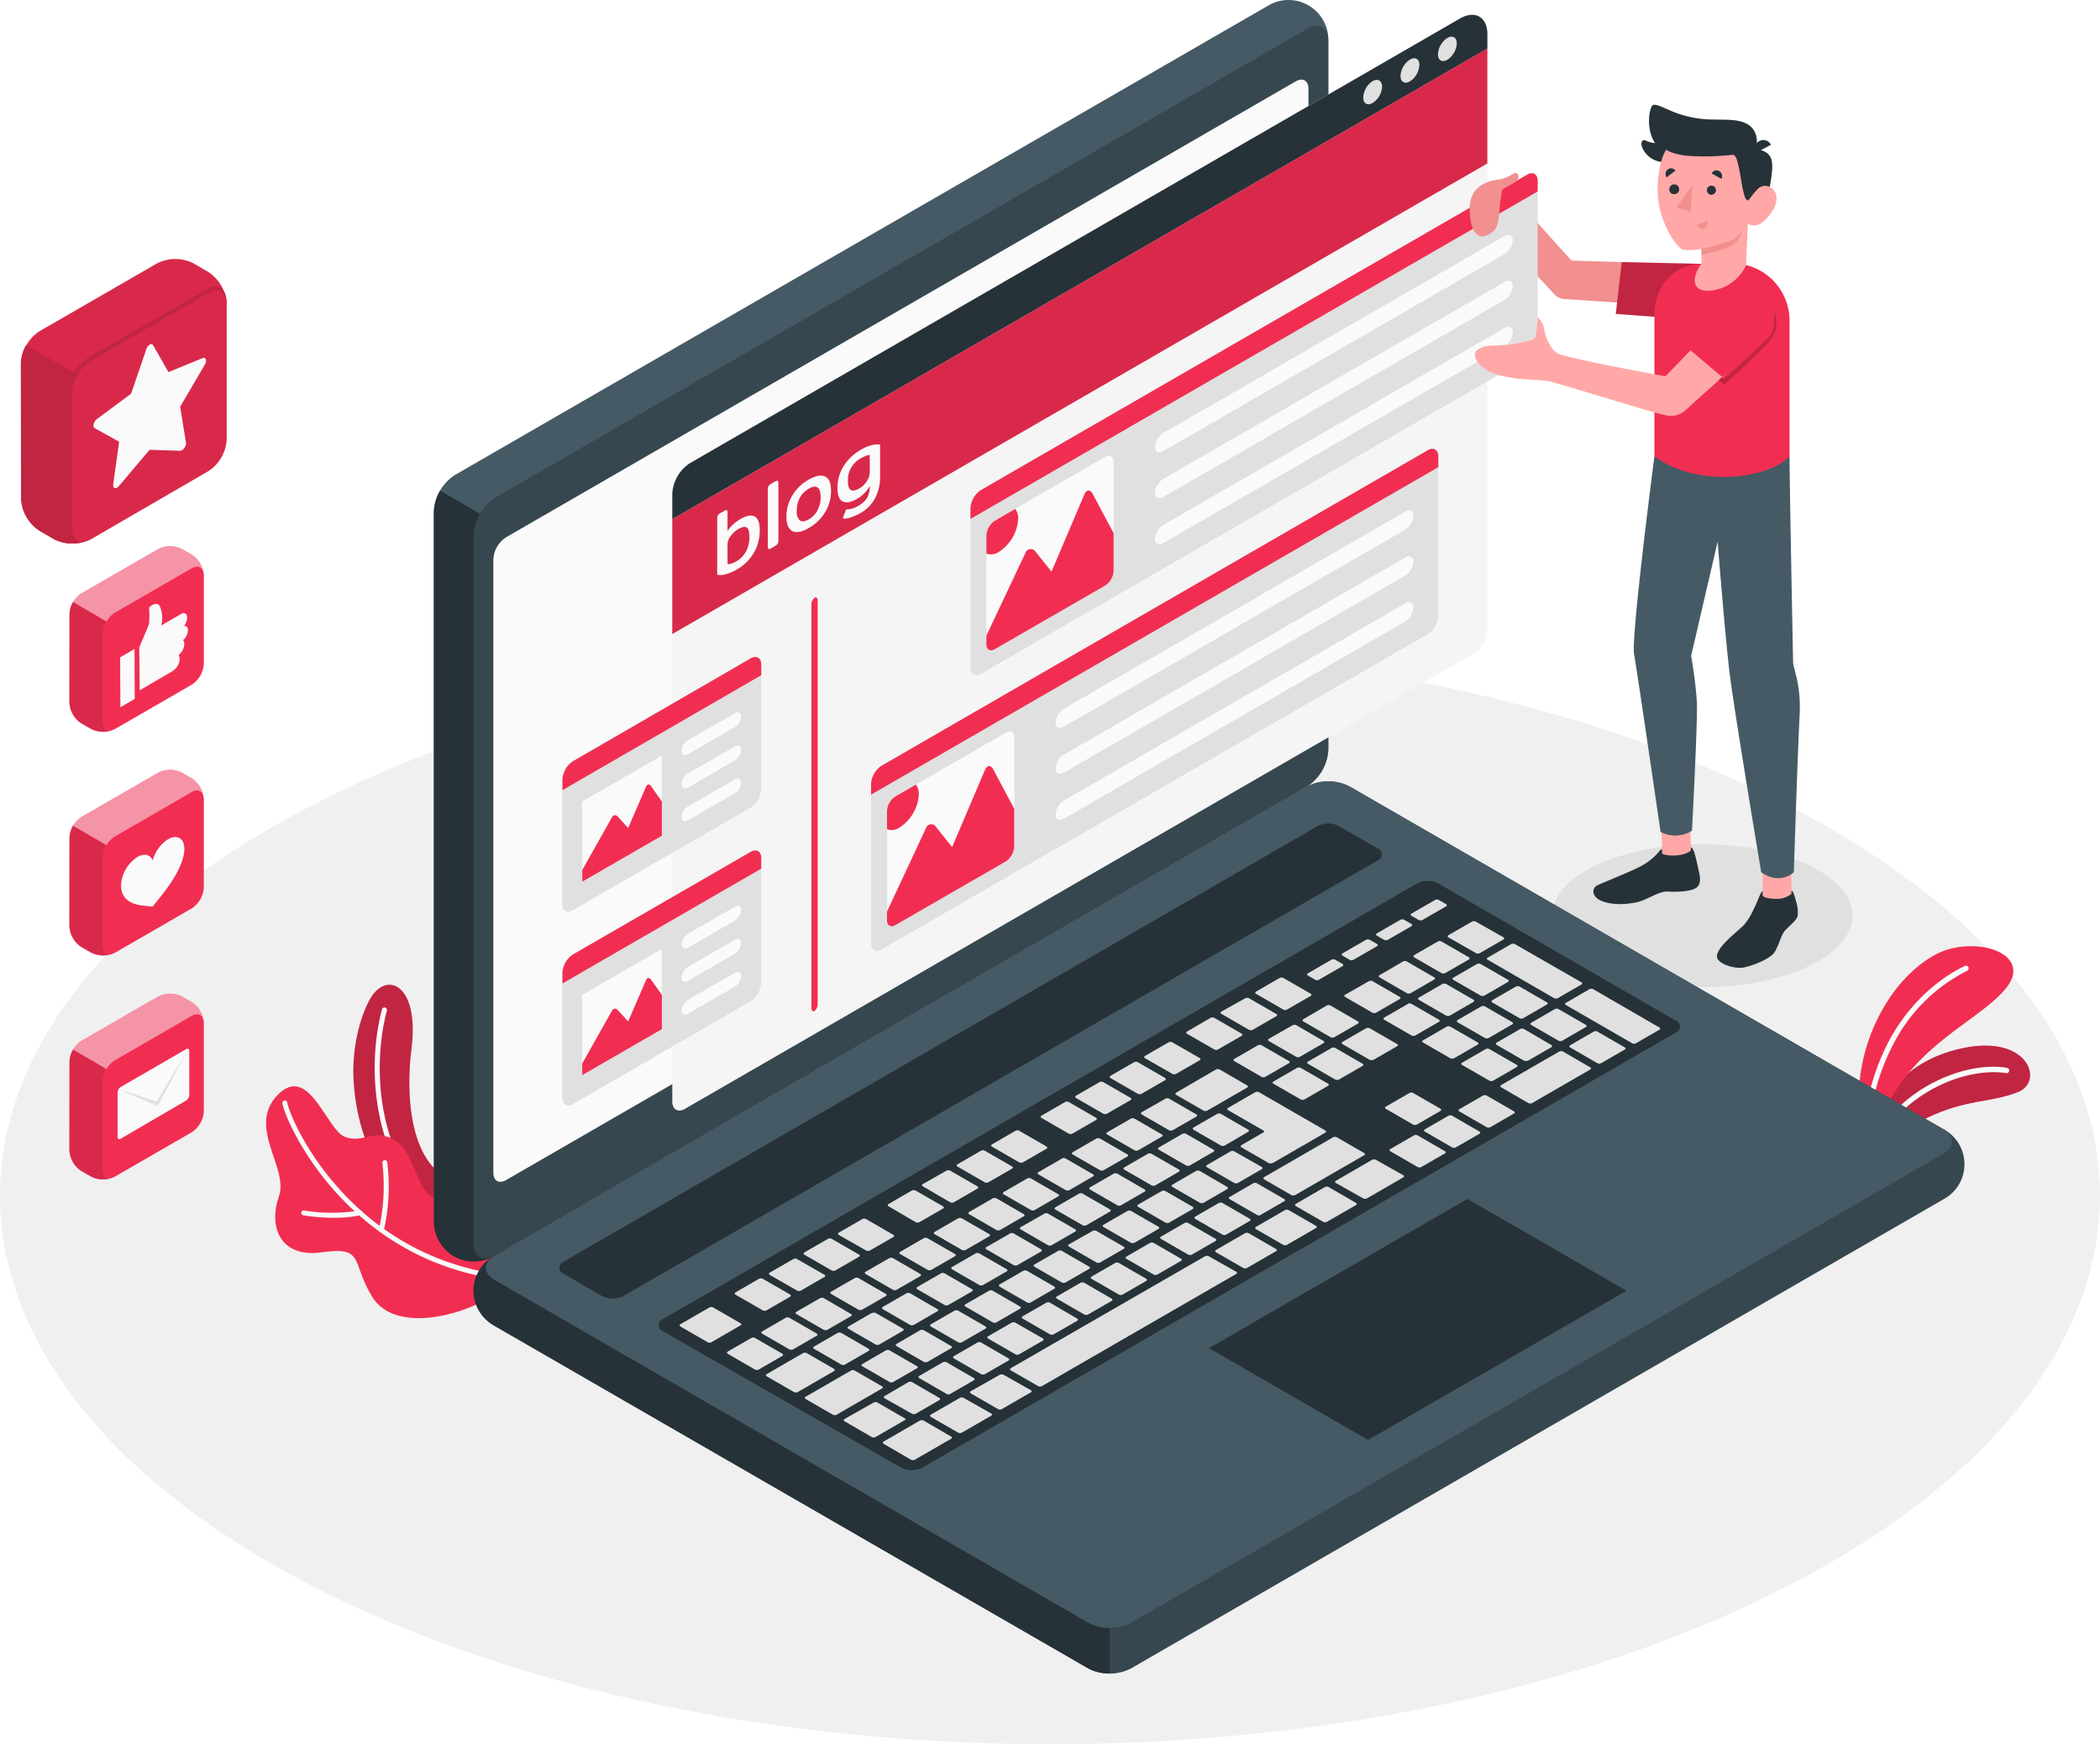 <svg xmlns="http://www.w3.org/2000/svg" width="429.098" height="356.366" viewBox="0 0 429.098 356.366">
  <g id="Blog_post-amico" data-name="Blog post-amico" transform="translate(-0.001 0.124)">
    <g id="freepik--Floor--inject-3">
      <path id="Path_2793" data-name="Path 2793" d="M98.29,395.29c83.79,43.77,219.63,43.78,303.42,0s83.78-114.74,0-158.51-219.63-43.77-303.42,0S14.51,351.53,98.29,395.29Z" transform="translate(-35.45 -71.88)" fill="#f0f0f0"/>
    </g>
    <g id="freepik--Plants--inject-3">
      <path id="Path_2794" data-name="Path 2794" d="M419.5,309.58s1.05-5.28,9.57-9.36c8.29-4,13.07-3.07,18.76-5.36s1.6-13.05-14-8.27c-14.29,4.38-15.74,16.75-15.74,16.75Z" transform="translate(-35.45 -71.88)" fill="#f12e52"/>
      <path id="Path_2795" data-name="Path 2795" d="M419.5,309.58s1.05-5.28,9.57-9.36c8.29-4,13.07-3.07,18.76-5.36s1.6-13.05-14-8.27c-14.29,4.38-15.74,16.75-15.74,16.75Z" transform="translate(-35.45 -71.88)" opacity="0.2"/>
      <path id="Path_2796" data-name="Path 2796" d="M418,307.6a.51.51,0,0,1-.17,0,.55.55,0,0,1-.34-.7c2-5.72,7-11,13.52-14.22,8.36-4.09,14.31-2.79,14.56-2.73a.543.543,0,0,1-.24,1.06c-.06,0-5.85-1.26-13.84,2.65-6.25,3.06-11.1,8.14-13,13.6a.56.56,0,0,1-.49.34Z" transform="translate(-35.45 -71.88)" fill="#fafafa"/>
      <path id="Path_2797" data-name="Path 2797" d="M418.27,303s1-3,4.85-8.87c6.64-10.18,17.47-14.63,22.21-20.45,5.1-6.28-3.72-10.16-11.65-8-4.54,1.26-8.68,5.4-10.85,8.19a37.36,37.36,0,0,0-7.55,21Z" transform="translate(-35.45 -71.88)" fill="#f12e52"/>
      <path id="Path_2798" data-name="Path 2798" d="M416.78,303.24h0a.55.55,0,0,1-.53-.56,46.17,46.17,0,0,1,5.51-18.85c6-10.77,14.9-14.6,15.28-14.76a.55.55,0,0,1,.42,1,34.18,34.18,0,0,0-14.75,14.28,44.93,44.93,0,0,0-5.37,18.35.55.55,0,0,1-.56.54Z" transform="translate(-35.45 -71.88)" fill="#fafafa"/>
      <path id="Path_2799" data-name="Path 2799" d="M126,312c-7.19-4.83-7.51-17.83-6.47-26,1.65-13-5-16-8.39-10.26-1.64,2.79-3.7,8.85-3.47,15.91.37,11.06,5.16,24.29,16.76,29.09Z" transform="translate(-35.45 -71.88)" fill="#f12e52"/>
      <path id="Path_2800" data-name="Path 2800" d="M126,312c-7.19-4.83-7.51-17.83-6.47-26,1.65-13-5-16-8.39-10.26-1.64,2.79-3.7,8.85-3.47,15.91.37,11.06,5.16,24.29,16.76,29.09Z" transform="translate(-35.45 -71.88)" opacity="0.2"/>
      <path id="Path_2801" data-name="Path 2801" d="M124.52,320a.49.49,0,0,1-.32-.12c-12.17-10.41-14.08-29-10.7-41.89a.515.515,0,0,1,1,.25c-3.3,12.59-1.47,30.75,10.38,40.88a.49.49,0,0,1,.05.7.48.48,0,0,1-.41.18Z" transform="translate(-35.45 -71.88)" fill="#fafafa"/>
      <path id="Path_2802" data-name="Path 2802" d="M136.81,336c-6.26,4.5-20.65,8.39-25.33.68-4.35-7.17-1.44-10.3-10.27-9.06S90.35,322,92.44,316.2s-6.61-14.19-.26-20.73,10,7.06,13.68,8.53,5.93-1.7,10.17.61,4.65,11.76,8.78,11.94c6.76.31,18.14.26,19,6.29S136.81,336,136.81,336Z" transform="translate(-35.45 -71.88)" fill="#f12e52"/>
      <path id="Path_2803" data-name="Path 2803" d="M139.4,333.36h-.05c-32.75-3.42-45.42-32-46.2-36.16a.508.508,0,1,1,1-.18c.76,4.09,13.17,32,45.32,35.35a.5.5,0,0,1,.45.55A.51.51,0,0,1,139.4,333.36Z" transform="translate(-35.45 -71.88)" fill="#fafafa"/>
      <path id="Path_2804" data-name="Path 2804" d="M103.59,320.56a38.342,38.342,0,0,1-6.168-.5.5.5,0,0,1-.4-.58.49.49,0,0,1,.58-.4,34.71,34.71,0,0,0,11.28,0,.51.51,0,0,1,.6.39.5.5,0,0,1-.39.59,26.849,26.849,0,0,1-5.5.5Z" transform="translate(-35.45 -71.88)" fill="#fafafa"/>
      <path id="Path_2805" data-name="Path 2805" d="M113.36,323.55h-.11a.5.5,0,0,1-.38-.59,40,40,0,0,0,.71-13.58.506.506,0,1,1,1-.16,40.31,40.31,0,0,1-.72,14A.5.5,0,0,1,113.36,323.55Z" transform="translate(-35.45 -71.88)" fill="#fafafa"/>
    </g>
    <g id="freepik--Icons--inject-3">
      <path id="Path_2806" data-name="Path 2806" d="M52.07,284.42l15.7-9.06a5.42,5.42,0,0,1,4.87,0l2,1.15a5.37,5.37,0,0,1,2.44,4.22v18.12a5.39,5.39,0,0,1-2.44,4.22l-15.69,9.06a5.42,5.42,0,0,1-4.87,0l-2-1.15a5.37,5.37,0,0,1-2.43-4.22V288.64a5.4,5.4,0,0,1,2.42-4.22Z" transform="translate(-35.45 -71.88)" fill="#f12e52"/>
      <path id="Path_2807" data-name="Path 2807" d="M52.07,284.42l15.7-9.06a5.42,5.42,0,0,1,4.87,0l2,1.15a5.37,5.37,0,0,1,2.44,4.22v18.12a5.39,5.39,0,0,1-2.44,4.22l-15.69,9.06a5.42,5.42,0,0,1-4.87,0l-2-1.15a5.37,5.37,0,0,1-2.43-4.22V288.64a5.4,5.4,0,0,1,2.42-4.22Z" transform="translate(-35.45 -71.88)" fill="#fafafa" opacity="0.5"/>
      <path id="Path_2808" data-name="Path 2808" d="M77.06,280.73c0-1.56-1.09-2.19-2.44-1.41l-15.69,9.06a5.39,5.39,0,0,0-2.44,4.22v18.12c0,1.55,1.09,2.18,2.44,1.41l15.69-9.06a5.39,5.39,0,0,0,2.44-4.22Z" transform="translate(-35.45 -71.88)" fill="#f12e52"/>
      <path id="Path_2809" data-name="Path 2809" d="M49.64,306.76A5.37,5.37,0,0,0,52.07,311l2,1.15a5.43,5.43,0,0,0,4.45.19c-1.15.44-2-.21-2-1.6V292.6a4.87,4.87,0,0,1,.72-2.4l-6.86-4a5,5,0,0,0-.71,2.4Z" transform="translate(-35.45 -71.88)" fill="#f12e52"/>
      <path id="Path_2810" data-name="Path 2810" d="M49.64,306.76A5.37,5.37,0,0,0,52.07,311l2,1.15a5.43,5.43,0,0,0,4.45.19c-1.15.44-2-.21-2-1.6V292.6a4.87,4.87,0,0,1,.72-2.4l-6.86-4a5,5,0,0,0-.71,2.4Z" transform="translate(-35.45 -71.88)" opacity="0.1"/>
      <path id="Path_2811" data-name="Path 2811" d="M60.13,293.84l13.35-7.73a.4.4,0,0,1,.64.37v9a1.45,1.45,0,0,1-.64,1.13L60.13,304.4a.4.4,0,0,1-.65-.38v-9a1.45,1.45,0,0,1,.65-1.18Z" transform="translate(-35.45 -71.88)" fill="#fafafa"/>
      <path id="Path_2812" data-name="Path 2812" d="M24.03,222.34,32,224.93l6.67-11.08-6.45,12.01Z" fill="#e0e0e0"/>
      <path id="Path_2813" data-name="Path 2813" d="M52.07,238.69l15.7-9.06a5.36,5.36,0,0,1,4.87,0l2,1.15A5.36,5.36,0,0,1,77.06,235v18.12a5.35,5.35,0,0,1-2.44,4.21l-15.69,9.06a5.36,5.36,0,0,1-4.87,0l-2-1.14A5.4,5.4,0,0,1,49.64,261V242.91a5.4,5.4,0,0,1,2.43-4.22Z" transform="translate(-35.45 -71.88)" fill="#f12e52"/>
      <path id="Path_2814" data-name="Path 2814" d="M52.07,238.69l15.7-9.06a5.36,5.36,0,0,1,4.87,0l2,1.15A5.36,5.36,0,0,1,77.06,235v18.12a5.35,5.35,0,0,1-2.44,4.21l-15.69,9.06a5.36,5.36,0,0,1-4.87,0l-2-1.14A5.4,5.4,0,0,1,49.64,261V242.91a5.4,5.4,0,0,1,2.43-4.22Z" transform="translate(-35.45 -71.88)" fill="#fafafa" opacity="0.5"/>
      <path id="Path_2815" data-name="Path 2815" d="M77.06,235c0-1.56-1.09-2.19-2.44-1.41l-15.69,9.06a5.37,5.37,0,0,0-2.44,4.22V265c0,1.55,1.09,2.18,2.44,1.4l15.69-9.06a5.35,5.35,0,0,0,2.44-4.21Z" transform="translate(-35.45 -71.88)" fill="#f12e52"/>
      <path id="Path_2816" data-name="Path 2816" d="M49.64,261a5.4,5.4,0,0,0,2.43,4.22l2,1.14a5.39,5.39,0,0,0,4.45.2c-1.15.43-2-.21-2-1.6V246.87a4.87,4.87,0,0,1,.72-2.4l-6.86-4a5,5,0,0,0-.71,2.4Z" transform="translate(-35.45 -71.88)" fill="#f12e52"/>
      <path id="Path_2817" data-name="Path 2817" d="M49.64,261a5.4,5.4,0,0,0,2.43,4.22l2,1.14a5.39,5.39,0,0,0,4.45.2c-1.15.43-2-.21-2-1.6V246.87a4.87,4.87,0,0,1,.72-2.4l-6.86-4a5,5,0,0,0-.71,2.4Z" transform="translate(-35.45 -71.88)" opacity="0.1"/>
      <path id="Path_2818" data-name="Path 2818" d="M66.62,257,65,256.82c-2.2-.18-4.82-1-4.82-4.19a7.38,7.38,0,0,1,3.34-5.78c1.44-.83,2.66-.49,3.13.71a7.47,7.47,0,0,1,3.13-4.33c1.85-1.06,3.34-.2,3.34,1.93,0,3.08-2.6,7-4.79,9.71Z" transform="translate(-35.45 -71.88)" fill="#fafafa"/>
      <path id="Path_2819" data-name="Path 2819" d="M52.07,193l15.7-9.06a5.36,5.36,0,0,1,4.87,0l2,1.15a5.35,5.35,0,0,1,2.44,4.21v18.12a5.36,5.36,0,0,1-2.44,4.22L58.95,220.7a5.36,5.36,0,0,1-4.87,0l-2-1.14a5.4,5.4,0,0,1-2.43-4.22V197.19A5.4,5.4,0,0,1,52.07,193Z" transform="translate(-35.45 -71.88)" fill="#f12e52"/>
      <path id="Path_2820" data-name="Path 2820" d="M52.07,193l15.7-9.06a5.36,5.36,0,0,1,4.87,0l2,1.15a5.35,5.35,0,0,1,2.44,4.21v18.12a5.36,5.36,0,0,1-2.44,4.22L58.95,220.7a5.36,5.36,0,0,1-4.87,0l-2-1.14a5.4,5.4,0,0,1-2.43-4.22V197.19A5.4,5.4,0,0,1,52.07,193Z" transform="translate(-35.45 -71.88)" fill="#fafafa" opacity="0.5"/>
      <path id="Path_2821" data-name="Path 2821" d="M58.93,220.67c-1.35.78-2.44.15-2.44-1.4V201.15a5.36,5.36,0,0,1,2.44-4.22l15.69-9.06c1.35-.78,2.44-.15,2.44,1.4v18.12a5.36,5.36,0,0,1-2.44,4.22" transform="translate(-35.45 -71.88)" fill="#f12e52"/>
      <path id="Path_2822" data-name="Path 2822" d="M49.64,215.31a5.4,5.4,0,0,0,2.43,4.22l2,1.14a5.39,5.39,0,0,0,4.45.2c-1.15.43-2-.21-2-1.6V201.15a4.87,4.87,0,0,1,.72-2.4l-6.86-4a5,5,0,0,0-.71,2.4Z" transform="translate(-35.45 -71.88)" fill="#f12e52"/>
      <path id="Path_2823" data-name="Path 2823" d="M49.64,215.31a5.4,5.4,0,0,0,2.43,4.22l2,1.14a5.39,5.39,0,0,0,4.45.2c-1.15.43-2-.21-2-1.6V201.15a4.87,4.87,0,0,1,.72-2.4l-6.86-4a5,5,0,0,0-.71,2.4Z" transform="translate(-35.45 -71.88)" opacity="0.1"/>
      <path id="Path_2824" data-name="Path 2824" d="M63.91,204s1.83-4.22,2-4.83a18.119,18.119,0,0,0,0-3.14c0-.4,1.67-1.53,2.21-.37a6.09,6.09,0,0,1,.28,3.9l4.07-2.37c.86-.5,1.21.2,1.22.76a3,3,0,0,1-.66,1.75s.82-.24.82.85a2.87,2.87,0,0,1-1,2s.26.2.27,1a3.22,3.22,0,0,1-1.14,2,2.26,2.26,0,0,1,.18,1,3.11,3.11,0,0,1-1.49,2.34L64,212.8Z" transform="translate(-35.45 -71.88)" fill="#fafafa"/>
      <path id="Path_2825" data-name="Path 2825" d="M24.6,144.38l2.93-1.71-.04-10.2-2.94,1.71Z" fill="#fafafa"/>
      <path id="Path_2826" data-name="Path 2826" d="M43.48,139.46l24.06-13.89a8.24,8.24,0,0,1,7.46,0l3,1.75a8.24,8.24,0,0,1,3.74,6.47v27.78A8.23,8.23,0,0,1,78,168L54,181.92a8.26,8.26,0,0,1-7.47,0l-3-1.75a8.26,8.26,0,0,1-3.73-6.47V145.92a8.24,8.24,0,0,1,3.68-6.46Z" transform="translate(-35.45 -71.88)" fill="#f12e52"/>
      <path id="Path_2827" data-name="Path 2827" d="M43.48,139.46l24.06-13.89a8.24,8.24,0,0,1,7.46,0l3,1.75a8.24,8.24,0,0,1,3.74,6.47v27.78A8.23,8.23,0,0,1,78,168L54,181.92a8.26,8.26,0,0,1-7.47,0l-3-1.75a8.26,8.26,0,0,1-3.73-6.47V145.92a8.24,8.24,0,0,1,3.68-6.46Z" transform="translate(-35.45 -71.88)" opacity="0.1"/>
      <path id="Path_2828" data-name="Path 2828" d="M81.78,133.62c0-1.39-.68-4.85-4.25-2.66S56.42,143.06,54,144.5a8.65,8.65,0,0,0-3.77,4.13l1.91,1.92Z" transform="translate(-35.45 -71.88)" fill="#f12e52"/>
      <path id="Path_2829" data-name="Path 2829" d="M81.78,133.62c0-1.39-.68-4.85-4.25-2.66S56.42,143.06,54,144.5a8.65,8.65,0,0,0-3.77,4.13l1.91,1.92Z" transform="translate(-35.45 -71.88)" opacity="0.2"/>
      <path id="Path_2830" data-name="Path 2830" d="M54,181.92c-2.07,1.19-3.74.23-3.74-2.15V152A8.24,8.24,0,0,1,54,145.52l24-13.89c2.07-1.19,3.74-.22,3.74,2.16v27.78A8.23,8.23,0,0,1,78,168" transform="translate(-35.45 -71.88)" fill="#f12e52"/>
      <path id="Path_2831" data-name="Path 2831" d="M54,181.92c-2.07,1.19-3.74.23-3.74-2.15V152A8.24,8.24,0,0,1,54,145.52l24-13.89c2.07-1.19,3.74-.22,3.74,2.16v27.78A8.23,8.23,0,0,1,78,168" transform="translate(-35.45 -71.88)" opacity="0.1"/>
      <path id="Path_2832" data-name="Path 2832" d="M39.75,173.7a8.26,8.26,0,0,0,3.73,6.47l3,1.75a8.33,8.33,0,0,0,6.83.3c-1.76.67-3.1-.32-3.1-2.45V152a7.6,7.6,0,0,1,1.1-3.68L40.8,142.25a7.58,7.58,0,0,0-1.09,3.68Z" transform="translate(-35.45 -71.88)" fill="#f12e52"/>
      <path id="Path_2833" data-name="Path 2833" d="M39.75,173.7a8.26,8.26,0,0,0,3.73,6.47l3,1.75a8.33,8.33,0,0,0,6.83.3c-1.76.67-3.1-.32-3.1-2.45V152a7.6,7.6,0,0,1,1.1-3.68L40.8,142.25a7.58,7.58,0,0,0-1.09,3.68Z" transform="translate(-35.45 -71.88)" opacity="0.2"/>
      <path id="Path_2834" data-name="Path 2834" d="M66.74,142.28l3.12,5.5,7-2.86c.66-.27.93.51.45,1.33l-5.05,8.6,1.19,7.34c.11.7-.58,1.67-1.17,1.66L66,163.66l-6.25,7.4c-.59.7-1.28.52-1.17-.31L59.79,162l-5-2.77c-.48-.26-.21-1.35.45-1.84l7-5.2,3.12-9.11C65.59,142.25,66.44,141.76,66.74,142.28Z" transform="translate(-35.45 -71.88)" fill="#fafafa"/>
    </g>
    <g id="freepik--Shadow--inject-3">
      <path id="Path_2835" data-name="Path 2835" d="M405,269.18c-12,5.71-31.4,5.71-43.38,0s-12-15,0-20.67,31.4-5.71,43.38,0S416.94,263.47,405,269.18Z" transform="translate(-35.45 -71.88)" fill="#e0e0e0"/>
    </g>
    <g id="freepik--Device--inject-3">
      <path id="Path_2836" data-name="Path 2836" d="M132.2,335.47a9.29,9.29,0,0,0,4.33,7.19l121.33,70a9.57,9.57,0,0,0,8.66,0l166-95.85a8.13,8.13,0,0,0,0-14.38l-121.32-70a9.57,9.57,0,0,0-8.66,0l-166,95.85a9.29,9.29,0,0,0-4.34,7.19Z" transform="translate(-35.45 -71.88)" fill="#37474f"/>
      <path id="Path_2837" data-name="Path 2837" d="M182.26,301.88l-45.73,26.4a8.13,8.13,0,0,0,0,14.38l121.33,70a8.83,8.83,0,0,0,4.33,1V301.88Z" transform="translate(-35.45 -71.88)" fill="#263238"/>
      <path id="Path_2838" data-name="Path 2838" d="M128.14,328.43a9.25,9.25,0,0,1-4.06-7.34V176.3a9.55,9.55,0,0,1,4.33-7.5l166-95.8a8.14,8.14,0,0,1,12.46,7.19V224.93a9.56,9.56,0,0,1-4.33,7.5l-166,95.85a9.27,9.27,0,0,1-8.4.15Z" transform="translate(-35.45 -71.88)" fill="#455a64"/>
      <path id="Path_2839" data-name="Path 2839" d="M144.39,183l-19-11a8.83,8.83,0,0,0-1.26,4.26V321.09a8.14,8.14,0,0,0,12.45,7.19l18.93-10.93Z" transform="translate(-35.45 -71.88)" fill="#263238"/>
      <path id="Path_2840" data-name="Path 2840" d="M132.2,181V325.78c0,2.76,1.94,3.88,4.33,2.5l166-95.85a9.56,9.56,0,0,0,4.33-7.5V80.15c0-2.76-1.94-3.88-4.33-2.5l-166,95.84A9.59,9.59,0,0,0,132.2,181Z" transform="translate(-35.45 -71.88)" fill="#37474f"/>
      <path id="Path_2841" data-name="Path 2841" d="M136.53,333.28l121.33,70.05a9.57,9.57,0,0,0,8.66,0l166-95.85c2.4-1.38,2.4-3.62,0-5L311.2,232.43a9.57,9.57,0,0,0-8.66,0l-166,95.85C134.14,329.66,134.14,331.9,136.53,333.28Z" transform="translate(-35.45 -71.88)" fill="#455a64"/>
      <path id="Path_2842" data-name="Path 2842" d="M138.86,181.53,300.21,88.38c1.43-.83,2.6-.16,2.6,1.5V215.21a5.76,5.76,0,0,1-2.6,4.5L138.86,312.86c-1.44.83-2.6.16-2.6-1.5V186A5.73,5.73,0,0,1,138.86,181.53Z" transform="translate(-35.45 -71.88)" fill="#fafafa"/>
      <path id="Path_2843" data-name="Path 2843" d="M150.61,329.53l154.09-89a4.79,4.79,0,0,1,4.33,0l7.89,4.55a1.32,1.32,0,0,1,0,2.5L162.8,336.57a4.79,4.79,0,0,1-4.33,0L150.61,332a1.32,1.32,0,0,1,0-2.47Z" transform="translate(-35.45 -71.88)" fill="#263238"/>
      <path id="Path_2844" data-name="Path 2844" d="M170.92,341.26l154.09-89a4.79,4.79,0,0,1,4.33,0l48.48,28a1.32,1.32,0,0,1,0,2.5L223.91,371.62a4.81,4.81,0,0,1-4.34,0l-48.64-27.88a1.31,1.31,0,0,1-.01-2.48Z" transform="translate(-35.45 -71.88)" fill="#263238"/>
      <path id="Path_2845" data-name="Path 2845" d="M309.05,292.32l4.83-2.79a.239.239,0,0,0,0-.44l-5.58-3.22a.84.84,0,0,0-.77,0l-4.82,2.79c-.21.11-.2.31,0,.44l5.58,3.22a.84.84,0,0,0,.76,0Zm-9.52-11.07L294.71,284c-.21.12-.2.32,0,.45l5.58,3.22a.87.87,0,0,0,.77,0l4.83-2.79a.239.239,0,0,0,0-.44l-5.58-3.23A.87.87,0,0,0,299.53,281.25Zm-15.59,9L275.78,295c-.21.12-.19.32,0,.45l5.58,3.22a.87.87,0,0,0,.77,0l8.16-4.71a.239.239,0,0,0,0-.44l-5.58-3.23a.87.87,0,0,0-.77-.04Zm8.54-4.93-4.83,2.79c-.2.11-.19.31,0,.44l5.58,3.22a.84.84,0,0,0,.77,0l4.82-2.79a.234.234,0,0,0,0-.44l-5.58-3.22A.84.84,0,0,0,292.48,285.32Zm-18.93,10.93L268.73,299c-.21.12-.19.32,0,.45l5.58,3.22a.84.84,0,0,0,.77,0l4.83-2.78a.239.239,0,0,0,0-.44l-5.58-3.23a.87.87,0,0,0-.78.03Zm-7.05,4.07-4.82,2.78c-.21.12-.2.32,0,.45l5.58,3.22a.87.87,0,0,0,.77,0l4.83-2.79a.239.239,0,0,0,0-.44l-5.58-3.23a.87.87,0,0,0-.78.01Zm21.95,13.1,4.82-2.79a.239.239,0,0,0,0-.44L287.66,307a.84.84,0,0,0-.77,0l-4.82,2.79c-.21.11-.19.31,0,.44l5.58,3.22a.84.84,0,0,0,.8-.03Zm-7.06,4.07,4.83-2.79c.2-.12.19-.31,0-.44L280.61,311a.84.84,0,0,0-.77,0L275,313.81c-.21.11-.19.31,0,.44l5.58,3.22a.84.84,0,0,0,.81.02Zm-7.05,4.07,4.83-2.79c.2-.11.19-.31,0-.44l-5.58-3.22a.84.84,0,0,0-.77,0L268,317.88a.234.234,0,0,0,0,.44l5.58,3.22a.84.84,0,0,0,.76.02Zm-7,4.07,4.83-2.79c.2-.11.19-.31,0-.44l-5.58-3.22a.84.84,0,0,0-.77,0l-4.9,2.82a.234.234,0,0,0,0,.44l5.58,3.22a.84.84,0,0,0,.79-.03ZM302,296.39l4.82-2.79c.21-.12.2-.31,0-.44l-5.58-3.22a.84.84,0,0,0-.77,0l-4.82,2.79c-.21.12-.2.31,0,.44l5.58,3.22a.84.84,0,0,0,.77,0Zm-6.5,13,10.76-6.22a.239.239,0,0,0,0-.44l-13.55-7.82a.84.84,0,0,0-.77,0l-5.56,3.21c-.21.12-.2.32,0,.45l7.18,4.14c.22.13.23.33,0,.44l-4.45,2.58c-.2.11-.19.31,0,.44l5.58,3.22a.87.87,0,0,0,.81-.04Zm-36.05-5-4.82,2.79c-.21.11-.2.31,0,.44l5.58,3.22a.87.87,0,0,0,.77,0l4.83-2.79a.239.239,0,0,0,0-.44l-5.58-3.22a.84.84,0,0,0-.78,0Zm-7,4.07-4.83,2.79c-.2.12-.19.31,0,.44l5.58,3.22a.84.84,0,0,0,.77,0l4.82-2.79a.234.234,0,0,0,0-.44l-5.58-3.22a.84.84,0,0,0-.81,0Zm-35.24,45.65a.84.84,0,0,0,.77,0l4.83-2.79a.239.239,0,0,0,0-.44l-5.58-3.22a.84.84,0,0,0-.77,0l-4.82,2.79c-.21.12-.2.31,0,.44ZM196,341l-4.83,2.79c-.2.11-.19.31,0,.44l5.58,3.22a.87.87,0,0,0,.77,0l4.82-2.79a.234.234,0,0,0,0-.44L196.76,341a.84.84,0,0,0-.76,0Zm11.35,9.55a.84.84,0,0,0,.77,0l4.82-2.79c.21-.12.19-.31,0-.44l-5.57-3.22a.84.84,0,0,0-.77,0l-4.83,2.79c-.2.12-.19.31,0,.44Zm22.27,6,4.83-2.79a.239.239,0,0,0,0-.44l-5.58-3.23a.87.87,0,0,0-.77,0l-4.82,2.79c-.21.11-.2.31,0,.44l5.58,3.22a.84.84,0,0,0,.75.05Zm-7.82,4.05a.84.84,0,0,0,.77,0l4.83-2.79a.239.239,0,0,0,0-.44l-5.58-3.22a.84.84,0,0,0-.77,0L216.19,357c-.21.11-.2.31,0,.44ZM203,337l-4.83,2.78a.246.246,0,0,0,0,.45l5.58,3.22a.87.87,0,0,0,.77,0l4.82-2.79a.234.234,0,0,0,0-.44L203.81,337A.87.87,0,0,0,203,337Zm35.3-20.4-4.83,2.79a.239.239,0,0,0,0,.44l5.58,3.22a.84.84,0,0,0,.77,0l4.82-2.79c.21-.11.19-.31,0-.44l-5.57-3.22A.87.87,0,0,0,238.3,316.6Zm-28.21,16.29-4.82,2.78c-.21.12-.2.32,0,.45l5.58,3.22a.87.87,0,0,0,.77,0l4.83-2.78a.246.246,0,0,0,0-.45l-5.58-3.22A.87.87,0,0,0,210.09,332.89Zm35.26-20.36-4.83,2.79c-.2.12-.19.31,0,.44l5.58,3.22a.84.84,0,0,0,.77,0l4.82-2.79c.21-.12.2-.31,0-.44l-5.58-3.22a.84.84,0,0,0-.76,0Zm-14.11,8.14-4.82,2.79c-.21.12-.19.32,0,.44l5.58,3.23a.87.87,0,0,0,.77,0l4.82-2.78c.21-.12.19-.32,0-.45L232,320.69a.87.87,0,0,0-.76-.02Zm-7.05,4.08-4.82,2.78c-.21.12-.19.32,0,.44L225,331.2a.85.85,0,0,0,.76,0l4.83-2.78a.246.246,0,0,0,0-.45L225,324.76a.84.84,0,0,0-.81-.01Zm-7.05,4.07-4.82,2.78c-.21.12-.19.32,0,.45l5.58,3.22a.87.87,0,0,0,.77,0l4.83-2.78a.246.246,0,0,0,0-.45l-5.58-3.22a.87.87,0,0,0-.78,0Zm36.05,4.95L258,331c.21-.12.2-.32,0-.45l-5.58-3.22a.84.84,0,0,0-.77,0l-4.83,2.78a.246.246,0,0,0,0,.45l5.58,3.22a.87.87,0,0,0,.79-.01Zm61.93-61.52L310.29,275c-.2.11-.19.31,0,.44l5.58,3.22a.87.87,0,0,0,.77,0l4.82-2.79a.234.234,0,0,0,0-.44l-5.58-3.22a.84.84,0,0,0-.76.04Zm-8.54,4.93L301.76,280c-.21.12-.2.32,0,.45l5.57,3.22a.84.84,0,0,0,.77,0l4.83-2.78a.239.239,0,0,0,0-.44l-5.58-3.23a.87.87,0,0,0-.77-.04Zm15.59-9L317.34,271a.246.246,0,0,0,0,.45l5.58,3.22a.87.87,0,0,0,.77,0l4.82-2.79a.234.234,0,0,0,0-.44l-5.58-3.23a.87.87,0,0,0-.76-.03Zm-36.5,37.64L290.5,303a.239.239,0,0,0,0-.44l-5.58-3.22a.84.84,0,0,0-.77,0l-4.83,2.78a.246.246,0,0,0,0,.45l5.58,3.22a.87.87,0,0,0,.77.03ZM330,264.12a.87.87,0,0,0-.77,0l-4.82,2.78c-.21.12-.2.32,0,.45l5.58,3.22a.84.84,0,0,0,.77,0l4.83-2.78a.246.246,0,0,0,0-.45ZM260.24,329.7l4.82-2.78c.21-.12.2-.32,0-.45l-5.58-3.22a.87.87,0,0,0-.77,0L253.86,326a.239.239,0,0,0,0,.44l5.58,3.23A.87.87,0,0,0,260.24,329.7Zm86.47-49.92,4.83-2.79a.239.239,0,0,0,0-.44l-5.58-3.22a.84.84,0,0,0-.77,0l-4.83,2.79c-.2.11-.19.31,0,.44l5.58,3.22a.84.84,0,0,0,.77,0Zm-15-.53,4.82-2.79a.234.234,0,0,0,0-.44l-5.58-3.22a.84.84,0,0,0-.77,0l-4.83,2.79c-.2.11-.19.31,0,.44l5.58,3.22a.84.84,0,0,0,.76,0ZM338,268.72a.87.87,0,0,0-.77,0l-4.82,2.79c-.21.11-.2.31,0,.44l5.58,3.22a.87.87,0,0,0,.77,0l4.83-2.79a.239.239,0,0,0,0-.44Zm1.48-.85L353,275.69a.87.87,0,0,0,.77,0l4.83-2.79a.239.239,0,0,0,0-.44L345,264.65a.87.87,0,0,0-.77,0l-4.82,2.78c-.2.11-.19.31.03.44Zm-16.35,9-4.83,2.79c-.2.11-.19.31,0,.44l5.58,3.22a.84.84,0,0,0,.77,0l4.82-2.79a.234.234,0,0,0,0-.44l-5.58-3.22a.84.84,0,0,0-.8-.02ZM270,307.49l-4.83,2.79c-.2.12-.19.31,0,.44l5.58,3.22a.84.84,0,0,0,.77,0l4.82-2.79c.21-.12.2-.31,0-.44l-5.58-3.22A.84.84,0,0,0,270,307.49Zm68.87-23.66a.84.84,0,0,0,.77,0l4.82-2.79c.21-.12.2-.31,0-.44l-5.58-3.22a.84.84,0,0,0-.77,0l-4.83,2.79c-.2.12-.19.31,0,.44Zm-61.82,19.59-4.83,2.79c-.2.11-.19.31,0,.44l5.58,3.22a.84.84,0,0,0,.77,0l4.82-2.79a.234.234,0,0,0,0-.44l-5.58-3.22a.84.84,0,0,0-.74,0ZM224.21,350a.87.87,0,0,0,.77,0l4.83-2.79a.239.239,0,0,0,0-.44l-5.58-3.22a.84.84,0,0,0-.77,0l-4.82,2.79c-.21.11-.2.31,0,.44Zm-10.6-10-4.83,2.79c-.2.11-.19.31,0,.44l5.58,3.22a.87.87,0,0,0,.77,0l4.82-2.79a.234.234,0,0,0,0-.44L214.37,340a.84.84,0,0,0-.76.06ZM232,346l4.83-2.79a.239.239,0,0,0,0-.44l-5.58-3.22a.84.84,0,0,0-.77,0l-4.82,2.78c-.21.12-.19.32,0,.45l5.58,3.22A.85.85,0,0,0,232,346Zm7.06-4.07,4.82-2.79c.21-.12.19-.32,0-.45l-5.58-3.22a.87.87,0,0,0-.77,0l-4.82,2.78a.246.246,0,0,0,0,.45l5.58,3.22a.87.87,0,0,0,.8,0Zm7-4.08,4.82-2.78c.21-.12.19-.32,0-.45l-5.57-3.22a.87.87,0,0,0-.77,0l-4.83,2.78a.246.246,0,0,0,0,.45l5.58,3.22a.87.87,0,0,0,.85-.01ZM220.66,336l-4.83,2.78a.246.246,0,0,0,0,.45l5.58,3.22a.87.87,0,0,0,.77,0l4.82-2.79a.234.234,0,0,0,0-.44L221.43,336A.87.87,0,0,0,220.66,336Zm7.05-4.07-4.83,2.78a.246.246,0,0,0,0,.45l5.58,3.22a.84.84,0,0,0,.77,0l4.83-2.78a.246.246,0,0,0,0-.45l-5.58-3.22a.87.87,0,0,0-.77-.01Zm28.21-16.29-4.83,2.79c-.21.12-.19.32,0,.44l5.58,3.22a.84.84,0,0,0,.77,0l4.82-2.79c.21-.11.19-.31,0-.44l-5.58-3.22a.85.85,0,0,0-.76-.01Zm-7.06,4.08L244,322.49c-.21.12-.19.32,0,.44l5.57,3.23a.87.87,0,0,0,.77,0l4.83-2.78a.246.246,0,0,0,0-.45l-5.58-3.22a.84.84,0,0,0-.73,0ZM263,311.56l-4.83,2.79a.239.239,0,0,0,0,.44l5.58,3.22a.84.84,0,0,0,.77,0l4.82-2.79c.21-.11.19-.31,0-.44l-5.57-3.22A.84.84,0,0,0,263,311.56Zm-28.21,16.29-4.82,2.78c-.21.12-.2.32,0,.45l5.58,3.22a.87.87,0,0,0,.77,0l4.83-2.78a.246.246,0,0,0,0-.45l-5.58-3.22a.87.87,0,0,0-.81,0Zm7.05-4.07L237,326.56c-.21.12-.2.32,0,.45l5.58,3.22a.87.87,0,0,0,.77,0l4.83-2.78a.246.246,0,0,0,0-.45l-5.58-3.22a.84.84,0,0,0-.79,0Zm-5.15,28.74,4.83-2.79a.239.239,0,0,0,0-.44l-5.58-3.23a.87.87,0,0,0-.77,0l-4.82,2.78c-.21.12-.19.32,0,.45l5.57,3.22a.87.87,0,0,0,.74.01Zm-41.37-4.18-5.58-3.22a.84.84,0,0,0-.77,0l-4.83,2.79c-.2.11-.19.31,0,.44l5.58,3.22a.84.84,0,0,0,.77,0l4.82-2.79c.21-.12.19-.32-.02-.44Zm10.56,3.1-5.58-3.22a.84.84,0,0,0-.77,0l-7.42,4.29c-.2.12-.19.31,0,.44l5.58,3.22a.84.84,0,0,0,.77,0l7.42-4.29c.21-.12.19-.31-.03-.44Zm-19.12-9.33-5.58-3.22a.84.84,0,0,0-.77,0l-5.94,3.43c-.21.12-.19.32,0,.45l5.58,3.22a.87.87,0,0,0,.77,0l5.93-3.43c.25-.12.25-.32-.02-.45Zm4.55-2.63a.84.84,0,0,0,.77,0l4.82-2.79c.21-.12.2-.31,0-.44l-5.58-3.22a.84.84,0,0,0-.77,0l-4.83,2.79c-.2.12-.19.31,0,.44ZM215.68,355l-5.58-3.22a.84.84,0,0,0-.77,0l-9.28,5.36a.239.239,0,0,0,0,.44l5.58,3.22a.84.84,0,0,0,.77,0l9.28-5.36C215.91,355.29,215.9,355.1,215.68,355Zm4.63,6.53-5.58-3.22a.84.84,0,0,0-.77,0L208,361.69a.239.239,0,0,0,0,.44l5.58,3.23a.87.87,0,0,0,.77,0l5.94-3.43c.25-.11.24-.3.02-.43Zm23.4-52.29a.82.82,0,0,0,.76,0l4.83-2.79c.2-.11.19-.31,0-.44l-5.58-3.22a.84.84,0,0,0-.77,0l-4.82,2.79c-.21.12-.19.32,0,.44Zm-14.11,8.15a.87.87,0,0,0,.77,0l4.83-2.79c.2-.11.19-.31,0-.44l-5.58-3.22a.87.87,0,0,0-.77,0L224,313.69a.234.234,0,0,0,0,.44Zm-31.27,18.05a.87.87,0,0,0,.77,0l4.82-2.79a.234.234,0,0,0,0-.44l-5.6-3.21a.84.84,0,0,0-.77,0l-4.83,2.79c-.2.11-.19.31,0,.44Zm38.32-22.13a.84.84,0,0,0,.77,0l4.83-2.79c.2-.11.19-.31,0-.44l-5.58-3.22a.84.84,0,0,0-.77,0l-4.82,2.79c-.21.12-.19.32,0,.44Zm-14.1,8.15a.87.87,0,0,0,.77,0l4.83-2.78a.246.246,0,0,0,0-.45L222.54,315a.84.84,0,0,0-.77,0L217,317.76c-.21.12-.2.32,0,.45ZM224.18,362a.84.84,0,0,0-.77,0L216,366.29a.246.246,0,0,0,0,.45l5.6,3.26a.87.87,0,0,0,.77,0l7.42-4.28a.246.246,0,0,0,0-.45Zm-11.75-34.75a.84.84,0,0,0,.77,0l4.8-2.75a.246.246,0,0,0,0-.45l-5.58-3.22a.87.87,0,0,0-.77,0l-4.82,2.78c-.21.12-.2.32,0,.45Zm-7.05,4.07a.87.87,0,0,0,.77,0l4.83-2.79a.239.239,0,0,0,0-.44l-5.58-3.22a.84.84,0,0,0-.77,0l-4.83,2.78a.246.246,0,0,0,0,.45ZM354.82,286.6a.87.87,0,0,0-.77,0l-11.88,6.86a.239.239,0,0,0,0,.44l5.58,3.23a.87.87,0,0,0,.77,0l11.87-6.86c.21-.11.2-.31,0-.44Zm-15.59,9a.84.84,0,0,0-.77,0l-4.82,2.79a.234.234,0,0,0,0,.44l5.58,3.22a.84.84,0,0,0,.77,0l4.83-2.79c.2-.11.19-.31,0-.44Zm-95.51,52.84,4.82-2.78a.246.246,0,0,0,0-.45L242.93,342a.87.87,0,0,0-.77,0l-4.82,2.78c-.21.12-.19.32,0,.45l5.58,3.22A.84.84,0,0,0,243.72,348.44Zm81.41-44.7a.84.84,0,0,0-.77,0l-4.83,2.78a.246.246,0,0,0,0,.45l5.58,3.22a.87.87,0,0,0,.77,0l4.82-2.78c.21-.12.2-.32,0-.45Zm36.74-21.21a.84.84,0,0,0-.77,0l-4.83,2.79a.239.239,0,0,0,0,.44l5.58,3.22a.84.84,0,0,0,.77,0l4.82-2.79c.21-.11.2-.31,0-.44Zm12.63-.85L361,273.86a.84.84,0,0,0-.77,0l-4.82,2.79c-.21.11-.2.31,0,.44l13.55,7.82a.84.84,0,0,0,.77,0l4.83-2.79C374.73,282,374.72,281.81,374.5,281.68ZM298.78,319a.87.87,0,0,0-.77,0l-5.94,3.43c-.2.11-.19.31,0,.44l5.58,3.22a.84.84,0,0,0,.77,0l5.93-3.43c.21-.12.2-.32,0-.45Zm17.81-10.28a.87.87,0,0,0-.77,0l-7.42,4.29a.239.239,0,0,0,0,.44l5.6,3.15a.84.84,0,0,0,.77,0l7.42-4.29c.2-.11.19-.31,0-.44Zm-34.14,19.71a.84.84,0,0,0-.77,0L242,351.29c-.21.12-.19.32,0,.45l5.58,3.22a.87.87,0,0,0,.77,0l39.7-22.92c.21-.12.2-.32,0-.45Zm-41.94,24.21a.87.87,0,0,0-.77,0L233.8,356c-.2.12-.19.31,0,.44l5.58,3.22a.84.84,0,0,0,.77,0l5.94-3.43a.239.239,0,0,0,0-.44Zm50.1-28.92a.84.84,0,0,0-.77,0l-5.93,3.43c-.21.12-.2.32,0,.45l5.58,3.22a.87.87,0,0,0,.77,0l5.94-3.43c.2-.12.19-.31,0-.44Zm-58.26,33.64a.84.84,0,0,0-.77,0l-5.94,3.43c-.21.12-.19.32,0,.45l5.58,3.22a.87.87,0,0,0,.77,0L238,361c.21-.12.2-.31,0-.44Zm74.59-43.07a.87.87,0,0,0-.77,0l-5.94,3.43a.246.246,0,0,0,0,.45l5.58,3.22a.84.84,0,0,0,.77,0l5.94-3.42a.246.246,0,0,0,0-.45Zm25.24-14.57a.87.87,0,0,0-.77,0l-4.83,2.79a.239.239,0,0,0,0,.44l5.58,3.23a.87.87,0,0,0,.77,0l4.83-2.78a.246.246,0,0,0,0-.45Zm15.45-11.22,4.82-2.79c.21-.12.2-.31,0-.44l-5.6-3.27a.84.84,0,0,0-.77,0l-4.83,2.79a.239.239,0,0,0,0,.44l5.58,3.22a.84.84,0,0,0,.8,0Zm-31.53-.2,4.83-2.79a.239.239,0,0,0,0-.44l-5.58-3.22a.84.84,0,0,0-.77,0l-4.82,2.79c-.21.11-.2.31,0,.44l5.58,3.22a.87.87,0,0,0,.76-.05Zm-16,27.63,14.1-8.15c.2-.11.19-.31,0-.44l-5.58-3.22a.84.84,0,0,0-.77,0l-14.1,8.14c-.21.12-.19.32,0,.45l5.58,3.22a.87.87,0,0,0,.8-.05Zm39.68-23.38a.84.84,0,0,0,.77,0l4.82-2.78c.21-.12.19-.32,0-.45l-5.58-3.22a.87.87,0,0,0-.77,0l-4.83,2.79a.239.239,0,0,0,0,.44Zm-7.2-4.58,4.82-2.79c.21-.11.2-.31,0-.44l-5.58-3.22a.84.84,0,0,0-.77,0l-4.83,2.79a.239.239,0,0,0,0,.44l5.58,3.22a.84.84,0,0,0,.81-.05Zm-39.54,32,4.83-2.79a.239.239,0,0,0,0-.44l-5.58-3.22a.84.84,0,0,0-.77,0l-4.82,2.79c-.21.11-.19.31,0,.44l5.57,3.22a.87.87,0,0,0,.8.03Zm31.15-18.45a.84.84,0,0,0,.77,0l4.83-2.79c.2-.11.19-.31,0-.44l-5.58-3.22a.84.84,0,0,0-.77,0l-4.82,2.79a.234.234,0,0,0,0,.44Zm-66.4,38.8,4.82-2.78c.21-.12.19-.32,0-.45L257,333.85a.87.87,0,0,0-.77,0l-4.83,2.79a.246.246,0,0,0,0,.45l5.58,3.22a.87.87,0,0,0,.84-.01Zm7.05-4.07,4.82-2.78c.21-.12.2-.32,0-.45l-5.58-3.22a.87.87,0,0,0-.77,0l-4.83,2.79a.239.239,0,0,0,0,.44l5.58,3.22a.84.84,0,0,0,.81-.02Zm-14.1,8.14,4.82-2.78c.21-.12.19-.32,0-.45L250,337.92a.84.84,0,0,0-.77,0l-4.83,2.78a.246.246,0,0,0,0,.45l5.58,3.22a.87.87,0,0,0,.79,0ZM279,328.09l4.83-2.79c.2-.12.19-.31,0-.44l-5.58-3.22a.84.84,0,0,0-.77,0l-4.82,2.79c-.21.12-.2.31,0,.44l5.58,3.22a.84.84,0,0,0,.76,0Zm-7.05,4.07,4.83-2.79c.2-.11.19-.31,0-.44l-5.58-3.22a.84.84,0,0,0-.77,0l-4.83,2.79a.239.239,0,0,0,0,.44l5.58,3.22a.84.84,0,0,0,.74,0ZM286,324l4.83-2.79c.2-.12.19-.31,0-.44l-5.58-3.22a.84.84,0,0,0-.77,0l-4.82,2.79c-.21.12-.19.31,0,.44l5.58,3.22A.84.84,0,0,0,286,324Zm32.26-60.23a.84.84,0,0,0,.77,0l4.83-2.79c.2-.12.19-.31,0-.44l-1.49-.86a.84.84,0,0,0-.77,0l-4.82,2.78a.246.246,0,0,0,0,.45Zm-34.69,22.4a.87.87,0,0,0,.77,0l4.82-2.78c.21-.12.2-.32,0-.45l-5.58-3.22a.84.84,0,0,0-.77,0l-4.81,2.8a.246.246,0,0,0,0,.45Zm14.1-8.15a.84.84,0,0,0,.77,0l4.83-2.78a.246.246,0,0,0,0-.45l-5.58-3.22a.87.87,0,0,0-.77,0l-4.83,2.79a.239.239,0,0,0,0,.44ZM275,291.16a.84.84,0,0,0,.77,0l4.82-2.78c.21-.12.2-.32,0-.45L275,284.72a.87.87,0,0,0-.77,0l-4.83,2.78a.246.246,0,0,0,0,.45Zm15.66-9a.87.87,0,0,0,.77,0l4.82-2.78c.21-.12.2-.32,0-.45l-5.58-3.22a.84.84,0,0,0-.77,0l-4.9,2.74a.239.239,0,0,0,0,.44ZM260.88,299.3a.87.87,0,0,0,.77,0l4.82-2.79a.239.239,0,0,0,0-.44l-5.58-3.22a.84.84,0,0,0-.77,0l-4.82,2.78c-.21.12-.19.32,0,.45Zm7.05-4.07a.84.84,0,0,0,.77,0l4.82-2.78c.21-.12.19-.32,0-.45l-5.57-3.22a.87.87,0,0,0-.77,0l-4.83,2.78a.246.246,0,0,0,0,.45Zm36.25-23.3a.84.84,0,0,0,.77,0l4.82-2.78c.21-.12.2-.32,0-.45l-1.49-.86a.87.87,0,0,0-.77,0l-4.82,2.78c-.21.12-.2.32,0,.45Zm21.15-12.21a.84.84,0,0,0,.77,0l4.83-2.79a.239.239,0,0,0,0-.44l-1.48-.86a.87.87,0,0,0-.77,0l-4.83,2.79a.239.239,0,0,0,0,.44Zm11.72,6.77a.87.87,0,0,0,.77,0l4.83-2.78a.246.246,0,0,0,0-.45L337,260.05a.87.87,0,0,0-.77,0l-4.82,2.78c-.21.12-.2.32,0,.45Zm17.63,17.89,4.82-2.79c.21-.12.2-.31,0-.44l-5.58-3.22a.84.84,0,0,0-.77,0l-4.83,2.79c-.2.12-.19.31,0,.44l5.58,3.22a.84.84,0,0,0,.78,0Zm-43.45-16.52a.84.84,0,0,0,.77,0l4.83-2.79c.2-.11.19-.31,0-.44l-1.49-.86a.87.87,0,0,0-.77,0l-4.82,2.78c-.21.12-.19.32,0,.45Zm-57.41,35.51a.87.87,0,0,0,.77,0l4.83-2.79a.239.239,0,0,0,0-.44l-5.58-3.22a.84.84,0,0,0-.77,0l-4.82,2.79c-.21.11-.19.31,0,.44Z" transform="translate(-35.45 -71.88)" fill="#e0e0e0"/>
      <path id="Path_2846" data-name="Path 2846" d="M247.04,275.32l52.81-30.49,32.5,18.76-52.81,30.49Z" fill="#263238"/>
    </g>
    <g id="freepik--Screen--inject-3">
      <path id="Path_2847" data-name="Path 2847" d="M176.42,166.39,333.77,75.54c3.08-1.78,5.6-.32,5.6,3.23V200.65a5.79,5.79,0,0,1-2.6,4.5L175.42,298.3c-1.43.82-2.6.15-2.6-1.5V172.62A8,8,0,0,1,176.42,166.39Z" transform="translate(-35.45 -71.88)" fill="#f5f5f5"/>
      <path id="Path_2848" data-name="Path 2848" d="M339.37,81.69V78.77c0-3.55-2.52-5-5.6-3.23L176.42,166.39a8,8,0,0,0-3.6,6.23v5.23Z" transform="translate(-35.45 -71.88)" fill="#263238"/>
      <path id="Path_2849" data-name="Path 2849" d="M315.9,88.34a4.29,4.29,0,0,0-1.9,3.34c0,1.23.87,1.73,1.93,1.11a4.22,4.22,0,0,0,1.93-3.33C317.83,88.23,317,87.73,315.9,88.34Z" transform="translate(-35.45 -71.88)" fill="#e0e0e0"/>
      <path id="Path_2850" data-name="Path 2850" d="M323.55,83.93a4.24,4.24,0,0,0-1.93,3.34c0,1.23.86,1.72,1.93,1.11A4.27,4.27,0,0,0,325.48,85C325.48,83.81,324.61,83.31,323.55,83.93Z" transform="translate(-35.45 -71.88)" fill="#e0e0e0"/>
      <path id="Path_2851" data-name="Path 2851" d="M331.2,79.51a4.26,4.26,0,0,0-1.93,3.34c0,1.23.86,1.73,1.93,1.11a4.24,4.24,0,0,0,1.92-3.33C333.12,79.4,332.26,78.9,331.2,79.51Z" transform="translate(-35.45 -71.88)" fill="#e0e0e0"/>
      <path id="Path_2852" data-name="Path 2852" d="M137.37,105.97v23.45L303.91,33.27V9.81Z" fill="#f12e52"/>
      <path id="Path_2853" data-name="Path 2853" d="M137.37,105.97v23.45L303.91,33.27V9.81Z" opacity="0.1"/>
      <path id="Path_2854" data-name="Path 2854" d="M183.73,189.08a3.51,3.51,0,0,1-1.73.09V177.68a1.36,1.36,0,0,1,.14-.63,1.31,1.31,0,0,1,.48-.45l.86-.49c.22-.13.38-.17.48-.11s.15.21.15.46v3.78a6.66,6.66,0,0,1,1.14-1.34,8.511,8.511,0,0,1,1.52-1.1c1.26-.73,2.23-.9,2.92-.49s1,1.34,1,2.78a9.09,9.09,0,0,1-1.2,4.61,9.43,9.43,0,0,1-3.55,3.45,8.69,8.69,0,0,1-2.21.93Zm4.18-4.69a6.23,6.23,0,0,0,.67-3c0-1-.18-1.6-.53-1.85s-.94-.15-1.77.33a5,5,0,0,0-1.51,1.37,3,3,0,0,0-.66,1.82V187a1.69,1.69,0,0,0,.78-.1,5.509,5.509,0,0,0,1-.44,5.18,5.18,0,0,0,2.02-2.07Z" transform="translate(-35.45 -71.88)" fill="#fafafa"/>
      <path id="Path_2855" data-name="Path 2855" d="M192.5,183.91c-.1-.07-.15-.21-.15-.45V171.7a1.25,1.25,0,0,1,.15-.63,1.17,1.17,0,0,1,.48-.45l.89-.51c.22-.13.38-.16.48-.11s.15.21.15.46v11.76a1.17,1.17,0,0,1-.14.61,1.22,1.22,0,0,1-.49.46l-.89.51C192.75,183.93,192.59,184,192.5,183.91Z" transform="translate(-35.45 -71.88)" fill="#fafafa"/>
      <path id="Path_2856" data-name="Path 2856" d="M197.33,180.25c-.79-.43-1.18-1.4-1.18-2.93a8.34,8.34,0,0,1,1.18-4.3,9.06,9.06,0,0,1,3.37-3.27c1.45-.84,2.58-1,3.37-.62s1.19,1.4,1.19,2.93a8.25,8.25,0,0,1-1.19,4.3,9.08,9.08,0,0,1-3.37,3.28C199.24,180.48,198.12,180.68,197.33,180.25Zm5.18-4.28a5.58,5.58,0,0,0,.62-2.68c0-1-.21-1.65-.62-1.94s-1-.2-1.81.26a4.68,4.68,0,0,0-1.81,1.83,5.45,5.45,0,0,0-.63,2.66,2.441,2.441,0,0,0,.63,2c.42.3,1,.22,1.81-.23a4.66,4.66,0,0,0,1.81-1.87Z" transform="translate(-35.45 -71.88)" fill="#fafafa"/>
      <path id="Path_2857" data-name="Path 2857" d="M209.29,177.47a3.41,3.41,0,0,1-1.41.25c-.18,0-.22-.13-.13-.35l.48-1.23a.7.7,0,0,1,.2-.31.33.33,0,0,1,.17,0A5,5,0,0,0,211,175a4.4,4.4,0,0,0,1.65-1.57,4.82,4.82,0,0,0,.52-2.4,6.751,6.751,0,0,1-1.1,1.5,7,7,0,0,1-1.52,1.16c-1.25.72-2.23.89-2.93.51s-1.05-1.3-1.05-2.73a8.37,8.37,0,0,1,1.25-4.47,10,10,0,0,1,3.62-3.4,8.19,8.19,0,0,1,2.14-.89,3.83,3.83,0,0,1,1.7-.11v6.65a9.16,9.16,0,0,1-1,4.26,7.76,7.76,0,0,1-3.1,3.13A11.84,11.84,0,0,1,209.29,177.47Zm3.29-7.4a3.47,3.47,0,0,0,.59-1.92V164.7a2.62,2.62,0,0,0-.81.2,6.691,6.691,0,0,0-1,.49,5,5,0,0,0-2.65,4.65c0,1,.19,1.56.58,1.81s1,.13,1.78-.32a4.46,4.46,0,0,0,1.51-1.46Z" transform="translate(-35.45 -71.88)" fill="#fafafa"/>
      <path id="Path_2858" data-name="Path 2858" d="M201.25,195.26v82.43c0,.55.29.83.64.62a1.79,1.79,0,0,0,.64-1.39V194.49c0-.55-.29-.82-.64-.61a1.75,1.75,0,0,0-.64,1.38Z" transform="translate(-35.45 -71.88)" fill="#f12e52"/>
      <path id="Path_2859" data-name="Path 2859" d="M152.51,227.24l36.29-21c1.2-.69,2.17-.13,2.17,1.25v25.53a4.78,4.78,0,0,1-2.17,3.75l-36.29,20.95c-1.19.69-2.16.13-2.16-1.25V231A4.8,4.8,0,0,1,152.51,227.24Z" transform="translate(-35.45 -71.88)" fill="#e0e0e0"/>
      <path id="Path_2860" data-name="Path 2860" d="M191,207.53c0-1.38-1-1.94-2.17-1.25l-36.29,21a4.8,4.8,0,0,0-2.16,3.75v2.17L191,209.71Z" transform="translate(-35.45 -71.88)" fill="#f12e52"/>
      <path id="Path_2861" data-name="Path 2861" d="M118.95,163.63l16.25-9.38v16.42l-16.25,9.38Z" fill="#fafafa"/>
      <path id="Path_2862" data-name="Path 2862" d="M154.41,249.54l6.09-10.82a.68.68,0,0,1,1.17-.13l2.13,2.34,3.67-8.47c.22-.51.65-.56,1-.1l2.22,3.15v7l-16.25,9.38Z" transform="translate(-35.45 -71.88)" fill="#f12e52"/>
      <path id="Path_2863" data-name="Path 2863" d="M174.72,225.2c0,.78.58,1.08,1.3.66l9.58-5.53a2.81,2.81,0,0,0,1.3-2.17c0-.78-.58-1.08-1.29-.66L176,223A2.78,2.78,0,0,0,174.72,225.2Z" transform="translate(-35.45 -71.88)" fill="#fafafa"/>
      <path id="Path_2864" data-name="Path 2864" d="M174.72,232c0,.78.58,1.08,1.3.67l9.58-5.54a2.79,2.79,0,0,0,1.3-2.17c0-.78-.58-1.07-1.29-.66L176,229.78A2.81,2.81,0,0,0,174.72,232Z" transform="translate(-35.45 -71.88)" fill="#fafafa"/>
      <path id="Path_2865" data-name="Path 2865" d="M174.72,238.7c0,.79.58,1.08,1.3.67l9.58-5.54a2.77,2.77,0,0,0,1.3-2.16c0-.78-.58-1.08-1.29-.67L176,236.54a2.77,2.77,0,0,0-1.28,2.16Z" transform="translate(-35.45 -71.88)" fill="#fafafa"/>
      <path id="Path_2866" data-name="Path 2866" d="M152.51,266.76l36.29-20.95c1.2-.69,2.17-.13,2.17,1.25v25.53a4.78,4.78,0,0,1-2.17,3.75l-36.29,21c-1.19.69-2.16.13-2.16-1.25V270.51a4.8,4.8,0,0,1,2.16-3.75Z" transform="translate(-35.45 -71.88)" fill="#e0e0e0"/>
      <path id="Path_2867" data-name="Path 2867" d="M191,247.06c0-1.38-1-1.94-2.17-1.25l-36.29,20.95a4.8,4.8,0,0,0-2.16,3.75v2.18L191,249.23Z" transform="translate(-35.45 -71.88)" fill="#f12e52"/>
      <path id="Path_2868" data-name="Path 2868" d="M118.95,203.15l16.25-9.38v16.42l-16.25,9.38Z" fill="#fafafa"/>
      <path id="Path_2869" data-name="Path 2869" d="M154.41,289.07l6.09-10.82a.68.68,0,0,1,1.17-.13l2.13,2.33,3.67-8.47c.22-.51.65-.55,1-.1l2.22,3.15v7l-16.25,9.38Z" transform="translate(-35.45 -71.88)" fill="#f12e52"/>
      <path id="Path_2870" data-name="Path 2870" d="M174.72,264.72c0,.78.58,1.08,1.3.67l9.58-5.54a2.77,2.77,0,0,0,1.3-2.16c0-.79-.58-1.08-1.29-.67L176,262.56a2.77,2.77,0,0,0-1.28,2.16Z" transform="translate(-35.45 -71.88)" fill="#fafafa"/>
      <path id="Path_2871" data-name="Path 2871" d="M174.72,271.47c0,.79.58,1.08,1.3.67l9.58-5.54a2.77,2.77,0,0,0,1.3-2.16c0-.78-.58-1.08-1.29-.67L176,269.31a2.77,2.77,0,0,0-1.28,2.16Z" transform="translate(-35.45 -71.88)" fill="#fafafa"/>
      <path id="Path_2872" data-name="Path 2872" d="M174.72,278.23c0,.78.58,1.08,1.3.66l9.58-5.53a2.81,2.81,0,0,0,1.3-2.17c0-.78-.58-1.08-1.29-.66L176,276.06a2.81,2.81,0,0,0-1.28,2.17Z" transform="translate(-35.45 -71.88)" fill="#fafafa"/>
      <path id="Path_2873" data-name="Path 2873" d="M215.61,228.19l111.57-64.41c1.19-.69,2.16-.13,2.16,1.25v32.53a4.8,4.8,0,0,1-2.16,3.75L215.61,265.72c-1.2.69-2.17.13-2.17-1.25V231.94a4.78,4.78,0,0,1,2.17-3.75Z" transform="translate(-35.45 -71.88)" fill="#e0e0e0"/>
      <path id="Path_2874" data-name="Path 2874" d="M329.34,165c0-1.38-1-1.94-2.16-1.25L215.61,228.19a4.78,4.78,0,0,0-2.17,3.75v2.17l115.9-66.91Z" transform="translate(-35.45 -71.88)" fill="#f12e52"/>
      <path id="Path_2875" data-name="Path 2875" d="M241,221.43l-22.54,13a3.86,3.86,0,0,0-1.73,3v22.28c0,1.1.78,1.55,1.73,1l22.54-13a3.85,3.85,0,0,0,1.73-3V222.43C242.69,221.33,241.91,220.88,241,221.43Z" transform="translate(-35.45 -71.88)" fill="#fafafa"/>
      <path id="Path_2876" data-name="Path 2876" d="M224.64,241l-7.95,17v1.76c0,1.1.78,1.55,1.73,1l22.54-13a3.85,3.85,0,0,0,1.73-3V237l-4.26-8c-.52-1-1.29-.95-1.72.07L230,244.82l-3.26-4.06a1.14,1.14,0,0,0-2.1.24Z" transform="translate(-35.45 -71.88)" fill="#f12e52"/>
      <path id="Path_2877" data-name="Path 2877" d="M219.3,240.8a8.6,8.6,0,0,0,3.89-6.74,3.25,3.25,0,0,0-.59-2l-4.18,2.41a3.86,3.86,0,0,0-1.73,3v3.71a2.84,2.84,0,0,0,2.61-.38Z" transform="translate(-35.45 -71.88)" fill="#f12e52"/>
      <path id="Path_2878" data-name="Path 2878" d="M252.87,216.53l69.66-40.21c1-.56,1.73-.18,1.73.84a3.69,3.69,0,0,1-1.73,2.84l-69.66,40.22c-1,.55-1.73.17-1.73-.85a3.69,3.69,0,0,1,1.73-2.84Z" transform="translate(-35.45 -71.88)" fill="#fafafa"/>
      <path id="Path_2879" data-name="Path 2879" d="M252.87,225.91l69.66-40.21c1-.56,1.73-.18,1.73.84a3.69,3.69,0,0,1-1.73,2.84L252.87,229.6c-1,.55-1.73.17-1.73-.85a3.7,3.7,0,0,1,1.73-2.84Z" transform="translate(-35.45 -71.88)" fill="#fafafa"/>
      <path id="Path_2880" data-name="Path 2880" d="M252.87,235.29l69.66-40.21c1-.56,1.73-.18,1.73.84a3.72,3.72,0,0,1-1.73,2.85L252.87,239c-1,.55-1.73.17-1.73-.85a3.7,3.7,0,0,1,1.73-2.86Z" transform="translate(-35.45 -71.88)" fill="#fafafa"/>
    </g>
    <g id="freepik--Character--inject-3">
      <path id="Path_2881" data-name="Path 2881" d="M366.84,125.31,356.62,125c-.69-.58-11.43-12.7-11.43-12.7s-3.86,6.09-3.93,6.48,10.53,11.72,11.58,12.86a3.15,3.15,0,0,0,2.5,1.23c2.77.16,13.14.89,13.14.89Z" transform="translate(-35.45 -71.88)" fill="#f28f8f"/>
      <path id="Path_2882" data-name="Path 2882" d="M345.92,65.18l-15.76-1.17,1.22-10.58,16.27.36Z" fill="#f12e52"/>
      <path id="Path_2883" data-name="Path 2883" d="M345.92,65.18l-15.76-1.17,1.22-10.58,16.27.36Z" opacity="0.2"/>
      <path id="Path_2884" data-name="Path 2884" d="M235.92,171.86l111.57-64.41c1.19-.69,2.16-.13,2.16,1.25v32.54a4.81,4.81,0,0,1-2.16,3.75L235.92,209.4c-1.2.69-2.17.13-2.17-1.25V175.61a4.78,4.78,0,0,1,2.17-3.75Z" transform="translate(-35.45 -71.88)" fill="#e0e0e0"/>
      <path id="Path_2885" data-name="Path 2885" d="M349.65,108.7c0-1.38-1-1.94-2.16-1.25L235.92,171.86a4.78,4.78,0,0,0-2.17,3.75v2.17l115.9-66.91Z" transform="translate(-35.45 -71.88)" fill="#f12e52"/>
      <path id="Path_2886" data-name="Path 2886" d="M261.27,165.11l-22.54,13a3.83,3.83,0,0,0-1.73,3v22.27c0,1.1.78,1.55,1.73,1l22.54-13a3.83,3.83,0,0,0,1.73-3V166.11C263,165,262.22,164.56,261.27,165.11Z" transform="translate(-35.45 -71.88)" fill="#fafafa"/>
      <path id="Path_2887" data-name="Path 2887" d="M245,184.68l-8,16.95v1.76c0,1.1.78,1.55,1.73,1l22.54-13a3.83,3.83,0,0,0,1.73-3V180.7l-4.26-8c-.52-1-1.29-.94-1.72.07l-6.71,15.78-3.26-4.07a1.15,1.15,0,0,0-2.05.2Z" transform="translate(-35.45 -71.88)" fill="#f12e52"/>
      <path id="Path_2888" data-name="Path 2888" d="M239.61,184.48a8.63,8.63,0,0,0,3.89-6.75,3.27,3.27,0,0,0-.59-2l-4.18,2.42a3.83,3.83,0,0,0-1.73,3v3.7A2.84,2.84,0,0,0,239.61,184.48Z" transform="translate(-35.45 -71.88)" fill="#f12e52"/>
      <path id="Path_2889" data-name="Path 2889" d="M273.18,160.2,342.84,120c1-.55,1.73-.18,1.73.84a3.71,3.71,0,0,1-1.73,2.85L273.18,163.9c-.95.55-1.73.18-1.73-.84a3.72,3.72,0,0,1,1.73-2.86Z" transform="translate(-35.45 -71.88)" fill="#fafafa"/>
      <path id="Path_2890" data-name="Path 2890" d="M273.18,169.58l69.66-40.21c1-.55,1.73-.17,1.73.84a3.71,3.71,0,0,1-1.73,2.85l-69.66,40.21c-.95.56-1.73.18-1.73-.84A3.72,3.72,0,0,1,273.18,169.58Z" transform="translate(-35.45 -71.88)" fill="#fafafa"/>
      <path id="Path_2891" data-name="Path 2891" d="M273.18,179l69.66-40.21c1-.55,1.73-.17,1.73.84a3.71,3.71,0,0,1-1.73,2.85l-69.66,40.21c-.95.56-1.73.18-1.73-.84A3.72,3.72,0,0,1,273.18,179Z" transform="translate(-35.45 -71.88)" fill="#fafafa"/>
      <rect id="Rectangle_278" data-name="Rectangle 278" width="5.9" height="8.6" transform="translate(360.14 177.04)" fill="#ffa8a7"/>
      <rect id="Rectangle_279" data-name="Rectangle 279" width="5.9" height="8.6" transform="translate(339.394 166.578) rotate(-1.97)" fill="#ffa8a7"/>
      <path id="Path_2892" data-name="Path 2892" d="M401.11,165c0,5.64.73,42.11.73,42.11.14,1.62,1.66,4.61,1.33,10.85-.44,8.46-1.18,32-1.18,32s-2.76,2.75-6.67,0c0,0-5.35-31.95-6.41-40.33-.92-7.32-2.49-27.21-2.49-27.21L381,205.78a88.275,88.275,0,0,1,1.18,9.39c.18,3.89-1,26.31-1,26.31a6.44,6.44,0,0,1-6.42.25S370,209,369.35,205.44,373.5,165,373.5,165Z" transform="translate(-35.45 -71.88)" fill="#455a64"/>
      <path id="Path_2893" data-name="Path 2893" d="M392.23,125.93h.08a11.7,11.7,0,0,1,8.8,11.39V165c-4.14,4.5-18.57,6.6-27.61,0V136.2c0-4.6,2.55-10.13,9.61-10.54Z" transform="translate(-35.45 -71.88)" fill="#f12e52"/>
      <path id="Path_2894" data-name="Path 2894" d="M394.21,102.39a3.15,3.15,0,0,1,2.61.92c1.12,1.14.88,3.26,0,8.12l-3.46.4Z" transform="translate(-35.45 -71.88)" fill="#263238"/>
      <path id="Path_2895" data-name="Path 2895" d="M374.07,101a5.46,5.46,0,0,1-2.17-.44c-1.06-.61-1.33.59-.75,1.64a4.92,4.92,0,0,0,4,2.67c0-.15,1-2.7,1-2.7Z" transform="translate(-35.45 -71.88)" fill="#263238"/>
      <path id="Path_2896" data-name="Path 2896" d="M392.59,111.83c.52.31,1.25-.68,1.88-1.34a2.23,2.23,0,0,1,3.73.61c1.05,2.21-1.33,5.15-2.73,6.12a2.46,2.46,0,0,1-2.88.25l-.36,8.46a9,9,0,0,1-6.81,5.16c-5,.68-3.94-3.42-2.31-5.43v-3.07a11.93,11.93,0,0,1-3.78.19c-.65-.17-2.19-2-3.19-4.13-1.12-2.35-3-6.52-1.33-13.57,1.79-7.57,9.92-7.8,14.77-4.75S392.59,111.83,392.59,111.83Z" transform="translate(-35.45 -71.88)" fill="#ffa8a7"/>
      <path id="Path_2897" data-name="Path 2897" d="M392.59,112.7c.26,0,1.24-1.63,1.88-2.21.89-.8-.26-8.1-.26-8.1s.9-2.76-.85-4.6-5.14-1.52-7.62-1.61a22.27,22.27,0,0,1-8.86-1.78c-3.51-1.53-3.78-1.71-4.21-.16s-.61,5.08,1.5,7.46l1.74.64s.95.84,4.23,1.24a47.87,47.87,0,0,0,9.09-.18c.95-.13,1.16.8,1.67,3.32C391.35,108.93,391.73,112.68,392.59,112.7Z" transform="translate(-35.45 -71.88)" fill="#263238"/>
      <path id="Path_2898" data-name="Path 2898" d="M394.21,103l3.1-1.66a1.71,1.71,0,0,0-2.35-.78,1.85,1.85,0,0,0-.75,2.44Z" transform="translate(-35.45 -71.88)" fill="#263238"/>
      <path id="Path_2899" data-name="Path 2899" d="M383.12,122.59a35.729,35.729,0,0,0,6.21-1.78,5.4,5.4,0,0,0,2.22-2.2,7.24,7.24,0,0,1-1.26,2.59c-1.18,1.5-7.17,2.61-7.17,2.61Z" transform="translate(-35.45 -71.88)" fill="#f28f8f"/>
      <path id="Path_2900" data-name="Path 2900" d="M384.22,110.68a.93.93,0,1,0,.92-1,.95.95,0,0,0-.92,1Z" transform="translate(-35.45 -71.88)" fill="#263238"/>
      <path id="Path_2901" data-name="Path 2901" d="M385.2,107.2l2,1.09a1.18,1.18,0,0,0-.46-1.57,1.09,1.09,0,0,0-1.54.48Z" transform="translate(-35.45 -71.88)" fill="#263238"/>
      <path id="Path_2902" data-name="Path 2902" d="M384.29,116.93l-2.1.79a1.1,1.1,0,0,0,1.43.7,1.18,1.18,0,0,0,.67-1.49Z" transform="translate(-35.45 -71.88)" fill="#f28f8f"/>
      <path id="Path_2903" data-name="Path 2903" d="M376,108l1.8-1.39a1.09,1.09,0,0,0-1.56-.24A1.2,1.2,0,0,0,376,108Z" transform="translate(-35.45 -71.88)" fill="#263238"/>
      <path id="Path_2904" data-name="Path 2904" d="M376.56,110.42a.92.92,0,0,0,.92,1,1,1,0,1,0-.92-1Z" transform="translate(-35.45 -71.88)" fill="#263238"/>
      <path id="Path_2905" data-name="Path 2905" d="M345.8,37.67l-.3,5.54-2.9-.98Z" fill="#f28f8f"/>
      <path id="Path_2906" data-name="Path 2906" d="M395.6,254.6v-.84c-.57.24-1.88,5.25-4.22,7.39-1.87,1.7-4.41,3.66-5.05,5.55s3.54,3.06,5.28,2.75c2-.36,5.52-1.78,6.4-3.1s1.29-3.27,2-4.23,2.36-2.05,2.75-3.17a7.16,7.16,0,0,0-.34-3.1c-.27-1-.57-2.19-.93-2.09v.64a4.62,4.62,0,0,1-2.95,1C397.69,255.43,395.59,255.26,395.6,254.6Z" transform="translate(-35.45 -71.88)" fill="#263238"/>
      <path id="Path_2907" data-name="Path 2907" d="M375.07,245.25c-.31,0-.56.44-1.24,1.18a12.849,12.849,0,0,1-3.47,2.5c-2.21,1.1-6.51,2.8-8.45,3.68-1.22.55-1.16,2,.09,2.85s4.29,1.44,7.94.62c2-.44,4.56-2.27,6.2-2.17s4.69.07,5.9-.76.72-2.61.38-4.13c-.37-1.67-.91-4.22-1.46-4.1v.52c-.71,1.07-4.32,1.51-5.88.72Z" transform="translate(-35.45 -71.88)" fill="#263238"/>
      <path id="Path_2908" data-name="Path 2908" d="M394,129.77l-18.24,18.86s-16-2.86-21.46-4.43c-1.72-.49-2.92-3.06-3.3-5a3.85,3.85,0,0,0-1.37-2.59,26.8,26.8,0,0,1-.36,3.72c-.14,1-1.72,1.13-3.13,1.44-5,1.08-6.7,0-8.77,1.44-1.6,1.14.41,4.1,4.06,5.1,5.13,1.41,8,.71,11.08,1.48,2.41.6,19.75,6,23.05,6.76,1.74.38,3.07.26,5-1.61s16.29-14.43,16.29-14.43Z" transform="translate(-35.45 -71.88)" fill="#ffa8a7"/>
      <path id="Path_2909" data-name="Path 2909" d="M394.81,129.12c-2-.51-14.2,14-14.2,14l6.72,5.64s8.7-5.7,10.24-8S400.86,130.63,394.81,129.12Z" transform="translate(-35.45 -71.88)" fill="#f12e52"/>
      <path id="Path_2910" data-name="Path 2910" d="M387.77,149.14s9.18-8.22,9.61-9.12c.83-1.73.6-4.93.6-4.93s1,2.78,0,4.93-8,8.26-9.11,9.31l-1.13,1.06-1.09-1,.65-.57Z" transform="translate(-35.45 -71.88)" fill="#f12e52"/>
      <path id="Path_2911" data-name="Path 2911" d="M387.77,149.14s9.18-8.22,9.61-9.12c.83-1.73.6-4.93.6-4.93s1,2.78,0,4.93-8,8.26-9.11,9.31l-1.13,1.06-1.09-1,.65-.57Z" transform="translate(-35.45 -71.88)" opacity="0.2"/>
      <path id="Path_2912" data-name="Path 2912" d="M341.65,108.44c2-.22,3.33-1.7,3.78-1.29a1.11,1.11,0,0,1,.06,1.45,13.719,13.719,0,0,1-3,1.73,22.849,22.849,0,0,0-.54,3.09c-.17,1.53-.11,4.59-1.42,5.63-3.91,3.14-4.91-1.84-4.76-5.18C336,109.72,339.56,108.67,341.65,108.44Z" transform="translate(-35.45 -71.88)" fill="#f28f8f"/>
    </g>
  </g>
</svg>
